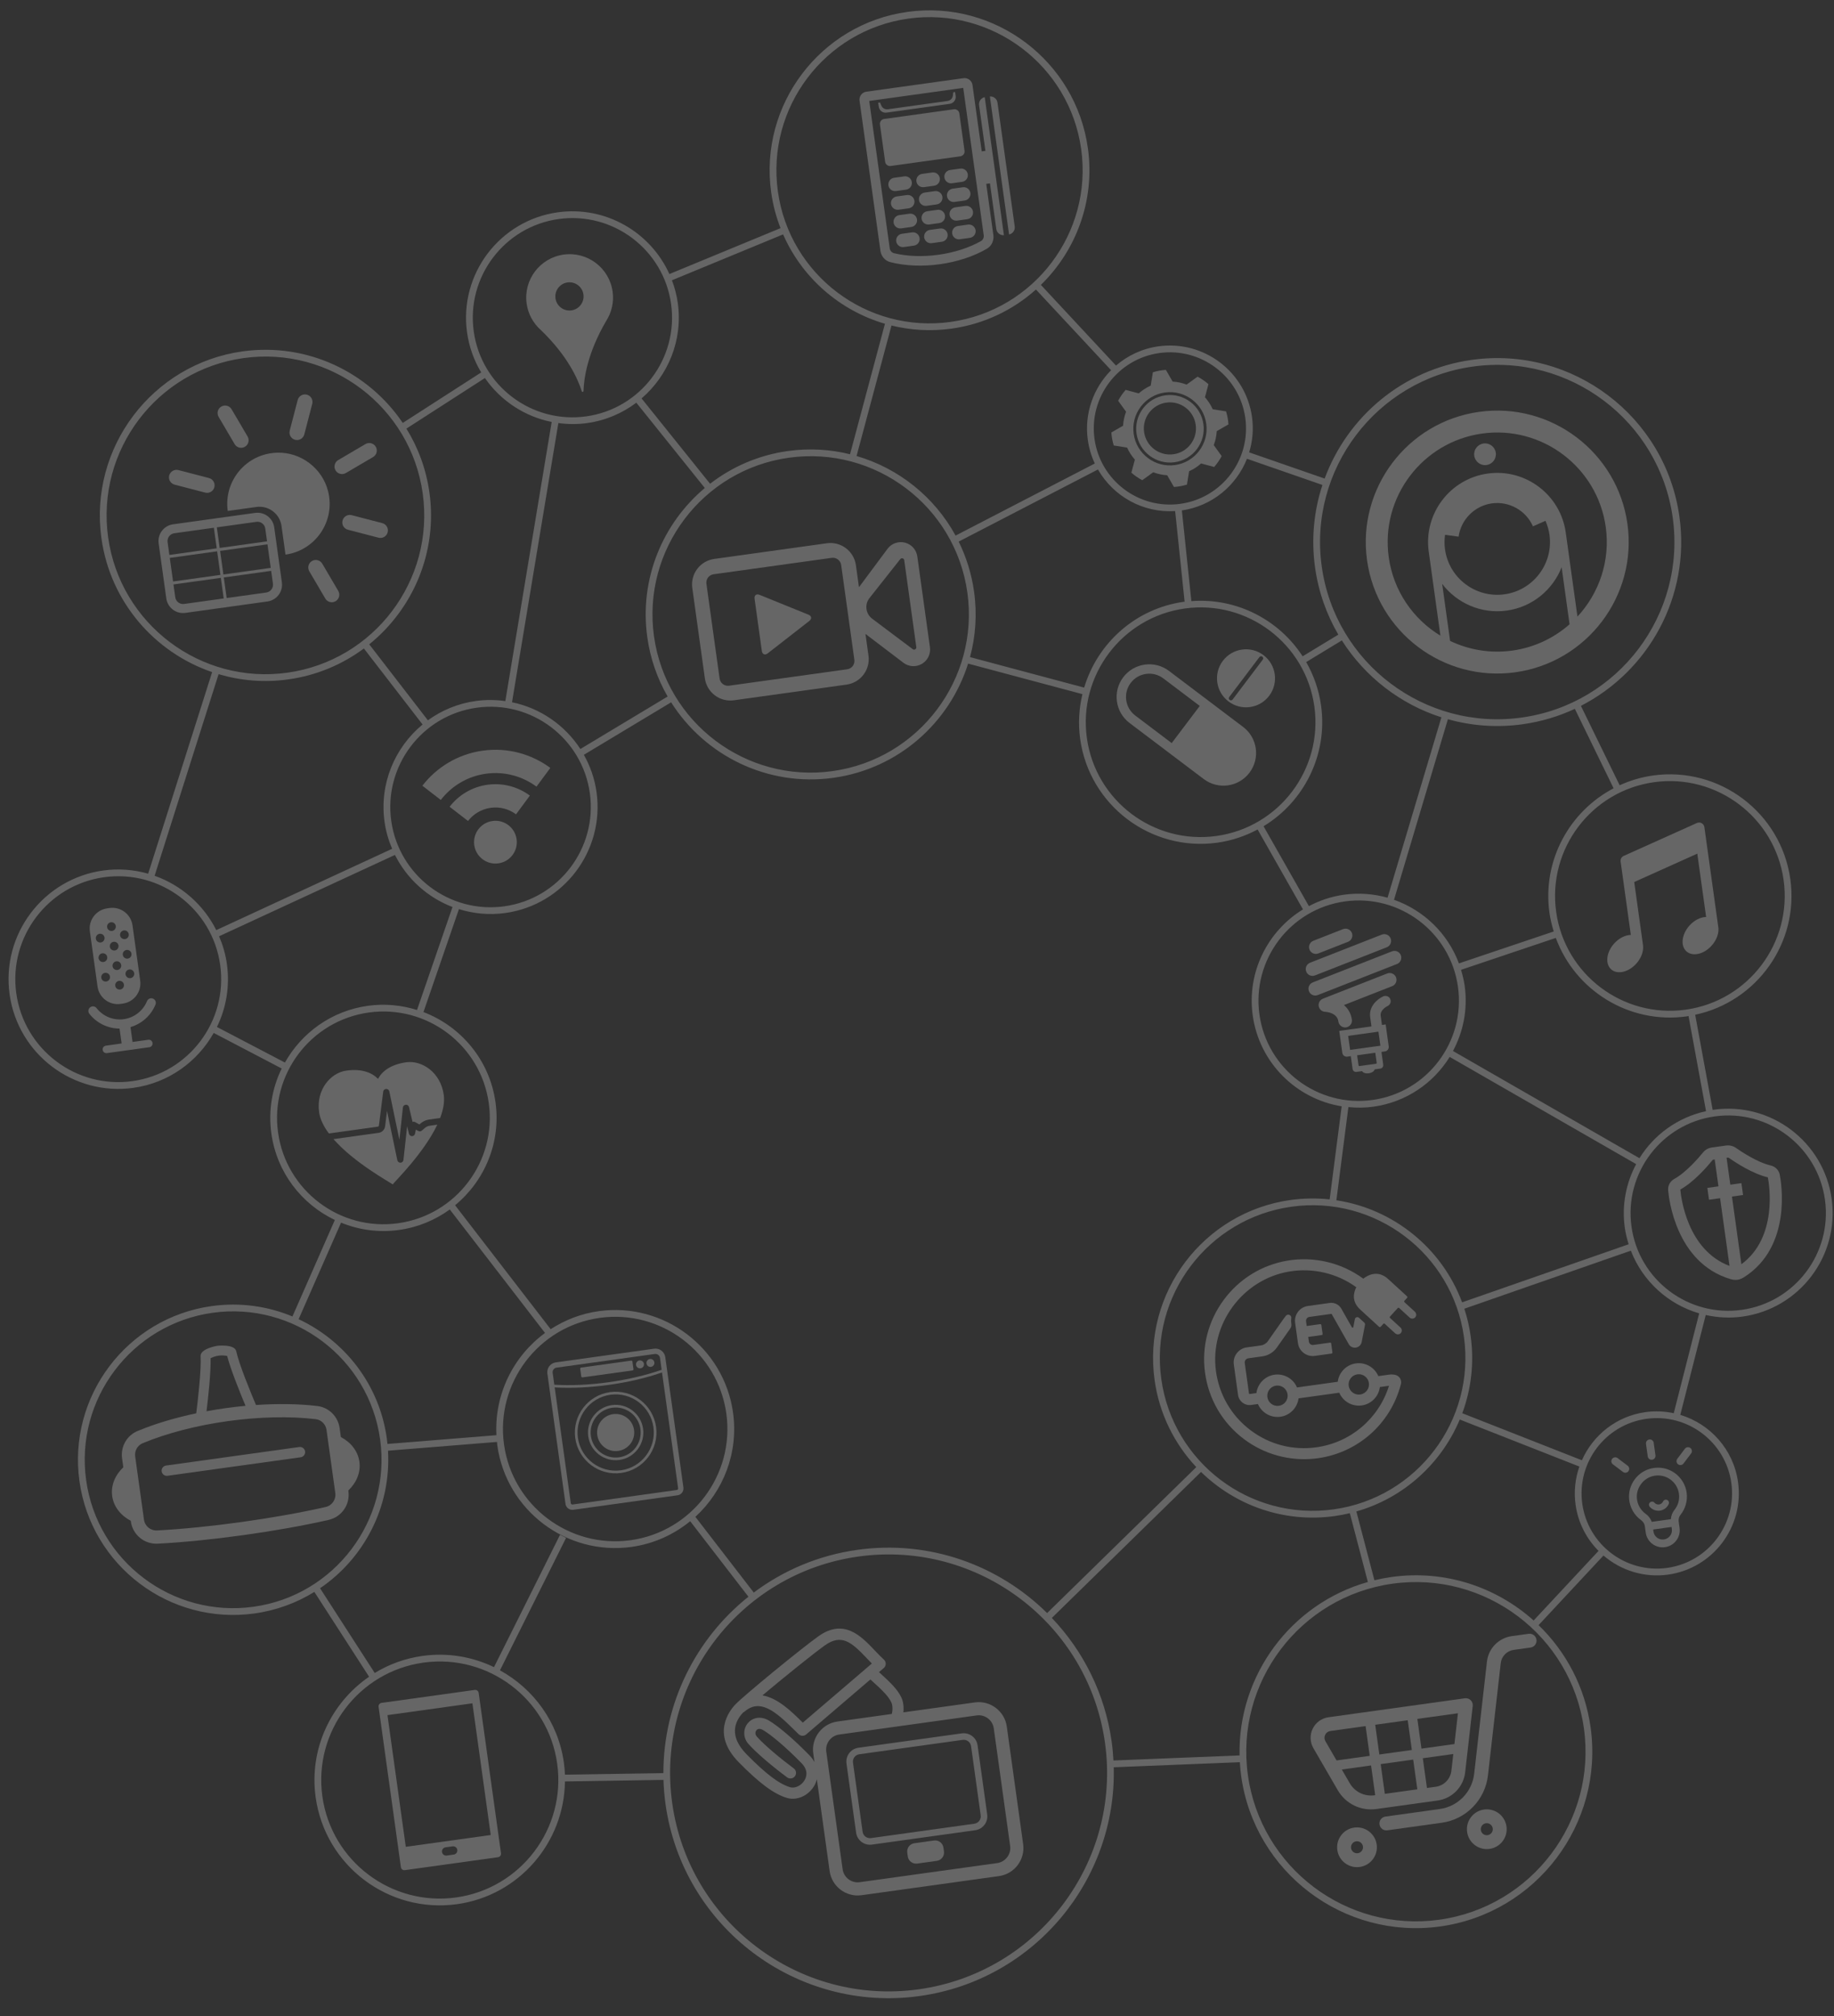 <?xml version="1.0" encoding="utf-8"?>
<!-- Generator: Adobe Illustrator 15.1.0, SVG Export Plug-In . SVG Version: 6.00 Build 0)  -->
<!DOCTYPE svg PUBLIC "-//W3C//DTD SVG 1.1//EN" "http://www.w3.org/Graphics/SVG/1.1/DTD/svg11.dtd">
<svg version="1.1" id="レイヤー_1" xmlns="http://www.w3.org/2000/svg" xmlns:xlink="http://www.w3.org/1999/xlink" x="0px"
	 y="0px" width="679.466px" height="746.961px" viewBox="0 0 679.466 746.961" enable-background="new 0 0 679.466 746.961"
	 xml:space="preserve">
<rect x="0" y="0" width="679.466" height="746.961" fill="#333333" stroke="none"/>
<g>
	<g>
		<g opacity="0.25">
			<g>
				<defs>
					<rect id="SVGID_1_" x="3.162" y="3.83" width="675.808" height="736.44"/>
				</defs>
				<clipPath id="SVGID_2_">
					<use xlink:href="#SVGID_1_"  overflow="visible"/>
				</clipPath>
				<path clip-path="url(#SVGID_2_)" fill="#FFFFFF" d="M121.853,419.92c-1.909-2.565-3.257-5.229-3.626-7.881
					c-1.178-8.476,4.373-14.61,10.047-15.399c6.028-0.839,9.682,0.889,11.771,3.054c1.418-2.652,4.463-5.313,10.489-6.151
					c5.675-0.789,12.689,3.598,13.868,12.073c0.369,2.652-0.2,5.583-1.337,8.572l-4.123,0.573c-1.137,0.159-2.197,0.64-3.063,1.392
					l-0.498,0.433l-1.566-0.875c-0.3-0.168-0.657-0.193-0.975-0.07l-1.302-5.489c-0.129-0.545-0.632-0.919-1.192-0.884
					c-0.559,0.036-1.013,0.468-1.074,1.026l-1.301,11.942l-3.732-17.896c-0.114-0.551-0.611-0.939-1.174-0.916
					s-1.027,0.449-1.098,1.007l-1.582,12.539c-0.028,0.223-0.203,0.401-0.427,0.432L121.853,419.92z M159.261,417.045
					c-0.695,0.097-1.342,0.39-1.871,0.85l-1.109,0.962c-0.367,0.318-0.893,0.372-1.317,0.135l-0.896-0.5l-0.306,1.499
					c-0.108,0.53-0.574,0.913-1.111,0.922c-0.541,0.008-1.015-0.36-1.14-0.887l-0.671-2.831l-1.364,12.527
					c-0.058,0.529-0.468,0.945-0.986,1.017c-0.034,0.005-0.068,0.008-0.104,0.01c-0.566,0.027-1.069-0.361-1.185-0.916l-3.81-18.268
					l-0.718,5.693c-0.159,1.255-1.145,2.253-2.397,2.428l-16.729,2.326c7.639,8.736,20.776,15.895,21.936,16.77
					c0.875-1.158,11.562-11.631,16.526-22.119L159.261,417.045z"/>
				<path clip-path="url(#SVGID_2_)" fill="#FFFFFF" d="M361.164,630.695l-26.479,3.684c0.222-1.947-0.017-4.019-0.786-5.601
					c-1.337-2.749-3.634-5.16-8.257-9.301l1.786-1.529c0.449-0.386,0.712-0.947,0.721-1.541c0.009-0.593-0.238-1.162-0.678-1.561
					c-1.113-1.01-2.204-2.16-3.358-3.376c-5.114-5.384-11.479-12.083-21.024-5.191c-7.061,5.095-27.368,21.769-30.604,25.13
					c-2.31,2.395-9.051,11.031,1.209,21.45c7.707,7.83,13.049,11.785,17.862,13.223c1.057,0.316,2.161,0.383,3.253,0.231
					c2.655-0.369,5.223-2.036,6.771-4.594c0.459-0.758,0.822-1.632,1.05-2.574l4.733,34.028c0.797,5.729,6.104,9.741,11.834,8.944
					l50.918-7.082c5.729-0.797,9.741-6.105,8.944-11.834l-6.06-43.562C372.201,633.911,366.894,629.898,361.164,630.695
					 M305.506,609.63c6.314-4.549,10.042-1.177,15.608,4.687c0.621,0.653,1.254,1.319,1.896,1.969l-25.591,21.907
					c-0.156-0.155-0.313-0.313-0.475-0.471c-3.602-3.556-8.785-8.677-14.473-9.629C289.896,621.835,300.867,612.98,305.506,609.63
					 M301.302,649.61l0.447,3.213c-0.456-0.841-1.027-1.681-1.822-2.496c-5.64-5.791-11.571-10.873-15.111-12.943
					c-3.238-1.887-6.229-0.865-7.762,0.996c-1.832,2.224-1.748,5.449,0.204,7.669c3.091,3.52,9.44,8.771,14.362,12.415
					c0.918,0.685,2.214,0.488,2.89-0.431c0.681-0.917,0.488-2.212-0.431-2.89c-4.588-3.4-10.839-8.549-13.714-11.823
					c-0.718-0.816-0.565-1.771-0.12-2.312c0.542-0.653,1.419-0.675,2.482-0.053c2.659,1.556,8.093,5.949,14.238,12.259
					c2.645,2.712,1.809,5.152,1.075,6.364c-1.186,1.959-3.521,3.073-5.304,2.541c-4.099-1.224-8.913-4.86-16.101-12.158
					c-6.704-6.814-4.461-12.188-1.313-15.539c0.185-0.082,0.362-0.19,0.524-0.33c5.714-4.92,11.38-0.153,18.189,6.573
					c0.651,0.643,1.274,1.259,1.868,1.824c0.763,0.728,1.963,0.766,2.77,0.073l23.794-20.37c4.899,4.374,6.729,6.377,7.711,8.396
					c0.586,1.201,0.576,3.072,0.214,4.387l-20.148,2.802C304.517,638.574,300.505,643.883,301.302,649.61 M374.239,683.87
					c0.427,3.073-1.725,5.918-4.796,6.347l-50.918,7.082c-3.073,0.427-5.918-1.725-6.347-4.796l-6.059-43.562
					c-0.427-3.072,1.724-5.918,4.796-6.346l50.918-7.082c3.073-0.427,5.919,1.724,6.346,4.796L374.239,683.87z"/>
				<path clip-path="url(#SVGID_2_)" fill="#FFFFFF" d="M356.326,642.162l-38.293,5.326c-2.832,0.394-4.817,3.02-4.424,5.853
					l3.563,25.609c0.394,2.833,3.02,4.815,5.852,4.421l38.292-5.326c2.833-0.394,4.818-3.017,4.424-5.85l-3.562-25.61
					C361.784,643.752,359.157,641.768,356.326,642.162 M363.331,672.529c0.209,1.503-0.845,2.897-2.351,3.106l-38.292,5.326
					c-1.505,0.21-2.898-0.843-3.107-2.347l-3.563-25.61c-0.21-1.505,0.844-2.899,2.35-3.108l38.293-5.326
					c1.505-0.209,2.898,0.844,3.107,2.349L363.331,672.529z"/>
				<path clip-path="url(#SVGID_2_)" fill="#FFFFFF" d="M346.038,681.853l-7.277,1.012c-1.691,0.235-2.871,1.797-2.636,3.487
					l0.196,1.411c0.235,1.691,1.797,2.871,3.487,2.636l7.277-1.012c1.69-0.236,2.871-1.797,2.636-3.488l-0.196-1.411
					C349.29,682.798,347.729,681.618,346.038,681.853"/>
				<path clip-path="url(#SVGID_2_)" fill="#FFFFFF" d="M416.135,250.906L416.135,250.906c-4.03,5.331-2.975,12.92,2.357,16.949
					l27.471,20.762c5.331,4.029,12.919,2.974,16.948-2.358c4.03-5.331,2.975-12.92-2.357-16.949l-27.469-20.762
					C427.753,244.519,420.165,245.574,416.135,250.906 M418.906,253c2.868-3.794,8.288-4.548,12.083-1.68l13.508,10.21l-10.4,13.762
					l-13.509-10.209C416.794,262.216,416.04,256.795,418.906,253"/>
				<path clip-path="url(#SVGID_2_)" fill="#FFFFFF" d="M468.108,242.719c4.736,3.58,5.674,10.322,2.095,15.058
					c-3.58,4.736-10.321,5.674-15.058,2.094c-4.736-3.579-5.675-10.321-2.095-15.057
					C456.631,240.077,463.372,239.14,468.108,242.719 M467.687,243.278L467.687,243.278c-0.346-0.26-0.836-0.192-1.096,0.152
					l-11.176,14.787c-0.26,0.344-0.192,0.835,0.152,1.096c0.345,0.26,0.836,0.192,1.096-0.153l11.175-14.786
					C468.099,244.029,468.031,243.538,467.687,243.278"/>
				<path clip-path="url(#SVGID_2_)" fill="#FFFFFF" d="M133.147,541.521c-0.55-3.954-3.171-7.193-6.859-9.139l-0.46-3.312
					c-0.598-4.298-3.984-7.66-8.231-8.174l-0.002,0.001c-6.966-0.839-14.764-0.928-22.761-0.386
					c-1.917-4.528-6.255-15.042-7.319-19.926c-0.579-2.724-6.941-2.013-7.006-2.004c-0.064,0.008-6.357,1.058-6.196,3.831
					c0.31,4.994-0.993,16.296-1.602,21.176c-7.843,1.661-15.32,3.875-21.794,6.583c-3.946,1.654-6.286,5.812-5.688,10.11l0.459,3.3
					c-3.027,2.879-4.671,6.717-4.12,10.678c0.551,3.96,3.18,7.204,6.878,9.148l0.033,0.238c0.69,4.96,4.981,8.503,9.982,8.242
					c9.572-0.502,20.715-1.638,31.8-3.18c11.088-1.542,22.116-3.489,31.463-5.619c4.882-1.114,8.044-5.693,7.354-10.654l-0.034-0.25
					C132.06,549.306,133.697,545.474,133.147,541.521 M78.026,503.177c0.664-0.337,1.809-0.788,2.989-0.953
					c1.182-0.164,2.403-0.041,3.134,0.101c1.305,5.066,4.828,13.748,6.82,18.495c-4.83,0.449-9.688,1.125-14.457,2.011
					C77.135,517.719,78.154,508.402,78.026,503.177 M124.22,553.109c0.337,2.419-1.205,4.653-3.586,5.197
					c-18.441,4.199-43.532,7.69-62.43,8.683c-2.438,0.127-4.531-1.601-4.867-4.021l-3.25-23.363
					c-0.291-2.098,0.83-4.118,2.724-4.911c9.104-3.81,20.255-6.633,31.578-8.208c11.325-1.575,22.823-1.902,32.618-0.721
					c2.041,0.246,3.672,1.884,3.963,3.98L124.22,553.109z"/>
				<path clip-path="url(#SVGID_2_)" fill="#FFFFFF" d="M110.872,536.078l-49.342,6.863c-1.049,0.146-1.779,1.114-1.634,2.161
					c0.146,1.049,1.113,1.78,2.161,1.635l49.342-6.863c1.049-0.146,1.779-1.114,1.635-2.162
					C112.888,536.665,111.92,535.932,110.872,536.078"/>
				<path clip-path="url(#SVGID_2_)" fill="#FFFFFF" d="M166.571,298.879c2.346,1.813,4.674,3.611,6.821,5.27
					c1.982-2.568,4.93-4.395,8.39-4.876s6.793,0.471,9.402,2.401l5.123-6.931c-4.36-3.224-9.932-4.816-15.715-4.012
					C174.812,291.536,169.886,294.588,166.571,298.879 M156.483,291.085c2.09,1.614,4.423,3.417,6.821,5.27
					c3.951-5.116,9.826-8.754,16.721-9.713c6.894-0.959,13.538,0.937,18.737,4.781l5.123-6.931
					c-6.949-5.139-15.832-7.674-25.049-6.392C169.62,279.382,161.768,284.246,156.483,291.085 M191.397,310.907
					c0.603,4.333-2.421,8.334-6.754,8.937c-4.333,0.603-8.334-2.421-8.938-6.754c-0.602-4.333,2.421-8.334,6.754-8.937
					S190.794,306.575,191.397,310.907"/>
				<path clip-path="url(#SVGID_2_)" fill="#FFFFFF" d="M57.605,372.164c-1.655,4.072-5.107,7.131-9.263,8.34l0.768,5.511
					l5.846-0.813c0.748-0.104,1.445,0.422,1.549,1.171l0.006,0.041c0.104,0.748-0.423,1.445-1.171,1.549l-15.742,2.19
					c-0.748,0.104-1.444-0.424-1.549-1.172l-0.006-0.04c-0.104-0.748,0.423-1.446,1.171-1.55l5.846-0.813l-0.766-5.511
					c-4.328-0.029-8.484-2.031-11.188-5.497c-0.575-0.739-0.444-1.804,0.293-2.38c0.738-0.577,1.806-0.445,2.382,0.293
					c2.387,3.059,6.254,4.627,10.092,4.094c3.838-0.534,7.13-3.098,8.592-6.691c0.354-0.869,1.343-1.285,2.21-0.932
					C57.542,370.307,57.959,371.297,57.605,372.164"/>
				<path clip-path="url(#SVGID_2_)" fill="#FFFFFF" d="M40.603,336.396l-0.898,0.125c-4.108,0.571-6.986,4.379-6.415,8.488
					l2.851,20.501c0.572,4.108,4.381,6.986,8.488,6.415l0.898-0.125c4.107-0.572,6.985-4.38,6.415-8.488l-2.853-20.501
					C48.519,338.702,44.71,335.824,40.603,336.396 M39.356,363.625c-0.888,0.123-1.706-0.496-1.83-1.383
					c-0.123-0.887,0.496-1.707,1.383-1.83s1.706,0.496,1.83,1.383C40.862,362.683,40.243,363.501,39.356,363.625 M38.349,356.39
					c-0.886,0.124-1.705-0.495-1.828-1.382c-0.123-0.887,0.495-1.706,1.383-1.83c0.887-0.123,1.706,0.496,1.829,1.383
					C39.856,355.447,39.237,356.267,38.349,356.39 M37.343,349.155c-0.887,0.123-1.706-0.496-1.829-1.383
					c-0.124-0.887,0.495-1.706,1.383-1.829c0.887-0.124,1.707,0.495,1.829,1.382C38.849,348.212,38.23,349.031,37.343,349.155
					 M44.534,366.592c-0.887,0.123-1.706-0.496-1.83-1.383c-0.123-0.887,0.496-1.706,1.383-1.83c0.887-0.123,1.706,0.496,1.83,1.383
					C46.04,365.649,45.421,366.468,44.534,366.592 M43.528,359.357c-0.888,0.123-1.707-0.496-1.83-1.383
					c-0.123-0.887,0.496-1.706,1.383-1.829c0.887-0.124,1.706,0.495,1.829,1.383C45.034,358.415,44.415,359.234,43.528,359.357
					 M42.521,352.123c-0.888,0.123-1.706-0.496-1.829-1.383c-0.124-0.887,0.496-1.706,1.382-1.829
					c0.888-0.124,1.707,0.496,1.83,1.382C44.028,351.18,43.409,352,42.521,352.123 M41.515,344.888
					c-0.887,0.123-1.705-0.496-1.828-1.382c-0.124-0.888,0.494-1.707,1.382-1.83c0.888-0.123,1.706,0.496,1.83,1.383
					C43.021,343.945,42.402,344.765,41.515,344.888 M48.334,362.376c-0.888,0.123-1.706-0.496-1.83-1.383
					c-0.123-0.887,0.496-1.706,1.383-1.83c0.888-0.123,1.706,0.496,1.829,1.383C49.84,361.434,49.221,362.253,48.334,362.376
					 M47.327,355.142c-0.887,0.123-1.706-0.496-1.829-1.383c-0.124-0.887,0.495-1.706,1.383-1.829
					c0.888-0.124,1.706,0.496,1.829,1.382C48.833,354.199,48.214,355.018,47.327,355.142 M46.321,347.906
					c-0.887,0.124-1.706-0.496-1.829-1.383c-0.124-0.887,0.495-1.706,1.382-1.829s1.706,0.496,1.83,1.382
					C47.827,346.964,47.208,347.784,46.321,347.906"/>
				<path clip-path="url(#SVGID_2_)" fill="#FFFFFF" d="M485.146,351.797c-0.509-1.296,0.13-2.759,1.427-3.268l11.013-4.317
					c1.295-0.508,2.759,0.13,3.268,1.426c0.508,1.297-0.131,2.76-1.428,3.268l-11.011,4.318c-0.189,0.075-0.383,0.124-0.575,0.151
					C486.711,353.533,485.581,352.905,485.146,351.797 M486.618,361.512c0.193-0.027,0.387-0.077,0.576-0.151l26.582-10.423
					c1.297-0.509,1.937-1.971,1.428-3.268c-0.51-1.297-1.975-1.936-3.269-1.427l-26.582,10.423
					c-1.297,0.508-1.936,1.971-1.427,3.268C484.36,361.041,485.491,361.668,486.618,361.512 M518.981,353.87
					c-0.509-1.296-1.974-1.934-3.268-1.427l-29.348,11.507c-1.297,0.509-1.936,1.972-1.427,3.269
					c0.435,1.106,1.564,1.734,2.693,1.577c0.192-0.027,0.386-0.076,0.575-0.15l29.347-11.508
					C518.851,356.629,519.489,355.166,518.981,353.87 M513.938,360.645l-23.816,9.34c-1.109,0.435-1.754,1.587-1.56,2.762
					c0.196,1.175,1.196,2.053,2.386,2.105c0.453,0.02,4.442,0.29,4.903,3.608c0.192,1.38,1.466,2.343,2.845,2.151
					s2.343-1.466,2.15-2.846c-0.34-2.441-1.493-4.19-2.945-5.414l17.878-7.01c1.298-0.509,1.937-1.972,1.428-3.268
					C516.698,360.775,515.232,360.137,513.938,360.645 M514.098,372.686c-0.07,0.034-2.889,1.414-2.586,3.596l0.478,3.432
					l1.375-0.191l1.132,8.13c0.126,0.903-0.505,1.737-1.408,1.863l-1.287,0.179l0.661,4.75c0.097,0.697-0.391,1.341-1.088,1.438
					l-2.096,0.292c-0.105,0.657-1,1.27-2.162,1.432c-1.164,0.162-2.191-0.184-2.473-0.788l-2.096,0.292
					c-0.697,0.096-1.341-0.39-1.438-1.088l-0.661-4.749l-1.285,0.179c-0.904,0.125-1.738-0.505-1.864-1.408l-1.131-8.131
					l11.937-1.66l-0.478-3.431c-0.56-4.019,2.689-6.689,4.752-7.664c0.846-0.399,1.9-0.187,2.456,0.566
					C515.602,370.763,515.2,372.172,514.098,372.686 M509.52,390.012l-6.724,0.936l0.521,3.747c0.022,0.159,0.169,0.271,0.328,0.248
					l6.148-0.855c0.159-0.022,0.27-0.169,0.248-0.328L509.52,390.012z M510.691,382.198l-11.222,1.561l0.724,5.203l11.223-1.561
					L510.691,382.198z"/>
				<path clip-path="url(#SVGID_2_)" fill="#FFFFFF" d="M431.726,146.459c-6.833,0.951-11.619,7.283-10.669,14.116
					c0.951,6.832,7.283,11.618,14.116,10.668c6.833-0.95,11.619-7.283,10.668-14.115
					C444.891,150.295,438.558,145.509,431.726,146.459 M434.762,168.287c-5.282,0.735-10.16-2.952-10.896-8.234
					c-0.734-5.283,2.952-10.16,8.234-10.895c5.283-0.735,10.161,2.952,10.895,8.234C443.73,162.675,440.044,167.553,434.762,168.287
					"/>
				<path clip-path="url(#SVGID_2_)" fill="#FFFFFF" d="M455.125,157.222c-0.11-1.617-0.406-3.231-0.886-4.813l-4.953-0.799
					c-0.734-1.638-1.708-3.133-2.876-4.442l1.299-4.845c-1.246-1.086-2.598-2.016-4.028-2.778l-4.065,2.937
					c-1.634-0.624-3.376-1.005-5.177-1.108l-2.508-4.345c-1.617,0.111-3.231,0.406-4.813,0.887l-0.798,4.952
					c-1.639,0.735-3.134,1.708-4.443,2.876l-4.845-1.299c-1.086,1.247-2.017,2.598-2.778,4.028l2.938,4.067
					c-0.624,1.633-1.005,3.375-1.108,5.176l-4.344,2.508c0.11,1.617,0.405,3.231,0.886,4.813l4.953,0.798
					c0.734,1.639,1.707,3.133,2.875,4.443l-1.299,4.845c1.247,1.086,2.598,2.016,4.029,2.778l4.065-2.937
					c1.634,0.624,3.376,1.005,5.176,1.108l2.509,4.345c1.616-0.111,3.23-0.406,4.813-0.887l0.798-4.953
					c1.64-0.734,3.134-1.707,4.443-2.875l4.845,1.299c1.086-1.246,2.016-2.599,2.779-4.029l-2.938-4.066
					c0.624-1.633,1.005-3.376,1.108-5.176L455.125,157.222z M435.319,172.297c-7.414,1.031-14.285-4.161-15.316-11.575
					s4.162-14.285,11.576-15.317c7.414-1.031,14.285,4.162,15.316,11.576C447.926,164.395,442.733,171.266,435.319,172.297"/>
				<path clip-path="url(#SVGID_2_)" fill="#FFFFFF" d="M281.412,220.375c-1.2-0.487-2.036,0.164-1.857,1.447l1.021,7.337
					c0.178,1.283,0.471,3.383,0.648,4.665l1.021,7.338c0.179,1.283,1.161,1.681,2.182,0.885l5.844-4.553
					c1.022-0.796,2.694-2.099,3.716-2.895l5.844-4.552c1.021-0.797,0.876-1.847-0.324-2.333l-6.865-2.785
					c-1.2-0.486-3.165-1.283-4.365-1.77L281.412,220.375z M335.301,201.041c-2.421-0.629-4.955,0.252-6.464,2.247l-10.603,14.26
					l-1.137-8.169c-0.723-5.201-5.541-8.842-10.74-8.119l-41.755,5.808c-5.201,0.723-8.842,5.542-8.119,10.741l4.661,33.509
					c0.724,5.199,5.541,8.84,10.742,8.117l41.755-5.808c5.199-0.723,8.84-5.541,8.117-10.74l-1.118-8.04l14.073,10.696
					c1.992,1.506,4.675,1.666,6.832,0.398c2.154-1.265,3.326-3.683,2.98-6.159l-4.677-33.629
					C339.505,203.677,337.72,201.669,335.301,201.041 M316.527,244.435c0.236,1.7-0.953,3.276-2.653,3.512l-43.76,6.086
					c-1.702,0.237-3.278-0.954-3.515-2.653l-4.885-35.119c-0.236-1.7,0.954-3.276,2.656-3.512l43.761-6.087
					c1.699-0.236,3.275,0.954,3.511,2.655L316.527,244.435z M338.165,240.508l-15.044-11.301c-2.419-1.817-2.866-5.27-0.99-7.644
					l11.403-14.429c0.45-0.571,1.365-0.322,1.467,0.398l4.478,32.202C339.581,240.461,338.753,240.95,338.165,240.508"/>
				<path clip-path="url(#SVGID_2_)" fill="#FFFFFF" d="M364.823,36.003l7.112,51.134c-1.384,0.099-2.628-0.88-2.822-2.274
					l-2.354-16.931l-1.375,0.191l2.639,18.972c0.278,1.996-0.623,4.01-2.361,5.029c-9.951,5.834-24.672,7.881-35.838,4.985
					c-1.951-0.506-3.367-2.198-3.644-4.194l-7.735-55.607c-0.225-1.617,0.905-3.112,2.522-3.337l35.984-5.005
					c1.618-0.225,3.112,0.904,3.337,2.522l3.422,24.595l1.375-0.191l-2.355-16.931C362.535,37.567,363.466,36.286,364.823,36.003
					 M364.45,87.139l-7.592-54.581l-34.822,4.843l7.592,54.582c0.121,0.878,0.752,1.619,1.614,1.827
					c4.868,1.174,10.639,1.381,16.466,0.57c5.83-0.811,11.324-2.584,15.688-5.042C364.169,88.902,364.572,88.018,364.45,87.139
					 M366.729,35.738l7.113,51.134c1.357-0.283,2.288-1.563,2.094-2.958l-6.385-45.902
					C369.357,36.617,368.113,35.639,366.729,35.738 M366.729,35.738l7.113,51.134c1.357-0.283,2.288-1.563,2.094-2.958
					l-6.385-45.902C369.357,36.617,368.113,35.639,366.729,35.738 M357.344,55.872l-1.929-13.859
					c-0.136-0.982-1.043-1.668-2.024-1.531l-25.855,3.596c-0.981,0.136-1.668,1.044-1.53,2.026l1.927,13.859
					c0.137,0.982,1.044,1.667,2.026,1.531l25.854-3.596C356.794,57.761,357.48,56.854,357.344,55.872 M335.695,70.254l-3.756,0.522
					c-1.356,0.188-2.609-0.758-2.798-2.114c-0.188-1.357,0.758-2.609,2.115-2.798l3.756-0.522c1.355-0.189,2.608,0.758,2.797,2.114
					C337.999,68.812,337.052,70.065,335.695,70.254 M348.182,66.013L348.182,66.013c-0.188-1.356-1.441-2.302-2.797-2.114
					l-3.757,0.522c-1.356,0.189-2.303,1.442-2.114,2.798s1.44,2.303,2.797,2.114l3.757-0.522
					C347.424,68.622,348.37,67.37,348.182,66.013 M358.554,64.57L358.554,64.57c-0.189-1.356-1.441-2.302-2.797-2.113l-3.758,0.522
					c-1.355,0.189-2.303,1.441-2.113,2.797c0.188,1.356,1.44,2.303,2.797,2.115l3.757-0.523
					C357.796,67.179,358.742,65.927,358.554,64.57 M336.657,77.17l-3.756,0.522c-1.356,0.189-2.608-0.758-2.798-2.114
					c-0.188-1.356,0.758-2.609,2.114-2.798l3.757-0.522c1.355-0.189,2.608,0.758,2.797,2.114
					C338.96,75.729,338.014,76.981,336.657,77.17 M349.144,72.93L349.144,72.93c-0.188-1.357-1.441-2.303-2.797-2.114l-3.757,0.522
					c-1.356,0.188-2.303,1.441-2.114,2.797s1.441,2.303,2.798,2.115l3.756-0.523C348.386,75.539,349.333,74.286,349.144,72.93
					 M359.516,71.487L359.516,71.487c-0.189-1.356-1.441-2.303-2.797-2.114l-3.757,0.522c-1.356,0.189-2.304,1.442-2.114,2.797
					c0.188,1.357,1.44,2.304,2.797,2.115l3.757-0.523C358.758,74.096,359.704,72.843,359.516,71.487 M337.619,84.086l-3.756,0.523
					c-1.356,0.188-2.608-0.758-2.798-2.115c-0.188-1.356,0.758-2.609,2.114-2.797l3.757-0.523c1.355-0.188,2.609,0.758,2.797,2.115
					C339.923,82.645,338.976,83.898,337.619,84.086 M350.105,79.846L350.105,79.846c-0.188-1.356-1.441-2.303-2.797-2.114
					l-3.757,0.523c-1.356,0.188-2.303,1.44-2.114,2.796c0.188,1.357,1.441,2.304,2.797,2.115l3.757-0.523
					C349.348,82.455,350.294,81.202,350.105,79.846 M360.478,78.403L360.478,78.403c-0.189-1.356-1.441-2.302-2.797-2.114
					l-3.757,0.523c-1.356,0.188-2.304,1.441-2.114,2.797c0.189,1.356,1.441,2.303,2.797,2.114l3.757-0.522
					C359.72,81.012,360.667,79.76,360.478,78.403 M338.581,91.003l-3.756,0.522c-1.356,0.188-2.608-0.758-2.798-2.115
					c-0.188-1.356,0.758-2.608,2.114-2.797l3.757-0.522c1.356-0.189,2.609,0.758,2.797,2.114
					C340.885,89.561,339.938,90.814,338.581,91.003 M351.067,86.762L351.067,86.762c-0.188-1.356-1.441-2.302-2.797-2.114
					l-3.757,0.523c-1.356,0.188-2.302,1.44-2.114,2.797c0.189,1.356,1.441,2.303,2.797,2.114l3.757-0.522
					C350.31,89.371,351.257,88.119,351.067,86.762 M361.439,85.319L361.439,85.319c-0.188-1.356-1.44-2.302-2.797-2.113
					l-3.757,0.522c-1.356,0.189-2.303,1.441-2.114,2.797c0.188,1.356,1.441,2.303,2.797,2.115l3.757-0.523
					C360.682,87.928,361.629,86.676,361.439,85.319 M353.181,34.192l-0.166,1.261c-0.134,1.01-0.924,1.805-1.934,1.946
					l-22.167,3.083c-1.008,0.14-1.985-0.41-2.39-1.345l-0.504-1.167l-0.665,0.092l0.206,1.482c0.194,1.398,1.485,2.374,2.883,2.18
					l23.428-3.259c1.398-0.194,2.374-1.485,2.18-2.883l-0.206-1.482L353.181,34.192z"/>
				<path clip-path="url(#SVGID_2_)" fill="#FFFFFF" d="M94.527,190.012l-30.412,4.23c-3.419,0.475-5.815,3.644-5.339,7.064
					l2.839,20.413c0.476,3.42,3.645,5.815,7.064,5.339l30.412-4.23c3.419-0.476,5.815-3.645,5.339-7.064l-2.839-20.414
					C101.116,191.931,97.947,189.536,94.527,190.012 M98.279,195.812l0.659,4.738l-17.543,2.44l-1.062-7.627l14.654-2.038
					C96.581,193.103,98.058,194.218,98.279,195.812 M81.548,204.093l17.544-2.441l1.214,8.731l-17.543,2.44L81.548,204.093z
					 M81.659,212.978l-17.544,2.44l-1.214-8.731l17.543-2.44L81.659,212.978z M64.576,197.554l14.654-2.038l1.061,7.626
					l-17.544,2.44l-0.659-4.737C61.867,199.252,62.983,197.775,64.576,197.554 M64.928,221.258l-0.658-4.737l17.543-2.44
					l1.061,7.627l-14.654,2.038C66.626,223.968,65.149,222.853,64.928,221.258 M98.631,219.516l-14.653,2.038l-1.062-7.626
					l17.544-2.441l0.659,4.737C101.34,217.818,100.224,219.294,98.631,219.516"/>
				<path clip-path="url(#SVGID_2_)" fill="#FFFFFF" d="M102.701,167.706c-11.51,0.325-19.875,10.501-18.333,21.584l10.618-1.477
					c4.514-0.628,8.682,2.522,9.309,7.036l1.478,10.619c11.083-1.542,18.59-12.366,15.762-23.528
					C119.384,173.456,111.45,167.459,102.701,167.706"/>
				<path clip-path="url(#SVGID_2_)" fill="#FFFFFF" d="M127.105,175.603c0.353-0.049,0.701-0.167,1.026-0.357l10.093-5.927
					c1.327-0.779,1.771-2.487,0.992-3.813c-0.778-1.328-2.489-1.773-3.814-0.993l-10.093,5.926
					c-1.327,0.779-1.771,2.487-0.992,3.814C124.905,175.255,126.022,175.754,127.105,175.603"/>
				<path clip-path="url(#SVGID_2_)" fill="#FFFFFF" d="M109.335,162.931c0.365,0.095,0.733,0.113,1.085,0.064
					c1.083-0.151,2.021-0.935,2.314-2.059l2.947-11.327c0.387-1.491-0.506-3.012-1.995-3.399c-1.488-0.389-3.011,0.506-3.399,1.994
					l-2.946,11.328C106.953,161.022,107.847,162.544,109.335,162.931"/>
				<path clip-path="url(#SVGID_2_)" fill="#FFFFFF" d="M86.922,164.525c0.588,1.002,1.705,1.5,2.788,1.35
					c0.352-0.049,0.701-0.166,1.025-0.358c1.327-0.779,1.771-2.487,0.992-3.814l-5.926-10.093c-0.778-1.328-2.489-1.772-3.813-0.992
					c-1.327,0.779-1.771,2.487-0.992,3.814L86.922,164.525z"/>
				<path clip-path="url(#SVGID_2_)" fill="#FFFFFF" d="M119.396,208.826c-0.779-1.327-2.487-1.773-3.814-0.991
					c-1.327,0.779-1.771,2.486-0.992,3.814l5.928,10.093c0.588,1.001,1.705,1.5,2.788,1.349c0.351-0.049,0.699-0.166,1.025-0.357
					c1.327-0.78,1.771-2.487,0.991-3.815L119.396,208.826z"/>
				<path clip-path="url(#SVGID_2_)" fill="#FFFFFF" d="M64.688,179.548l11.327,2.947c0.366,0.095,0.732,0.113,1.085,0.064
					c1.083-0.151,2.021-0.936,2.313-2.06c0.388-1.489-0.506-3.011-1.996-3.398l-11.326-2.947c-1.489-0.388-3.012,0.506-3.398,1.996
					C62.305,177.639,63.197,179.16,64.688,179.548"/>
				<path clip-path="url(#SVGID_2_)" fill="#FFFFFF" d="M141.63,193.804l-11.326-2.946c-1.489-0.388-3.013,0.506-3.399,1.995
					c-0.387,1.489,0.506,3.011,1.996,3.398l11.327,2.947c0.366,0.095,0.732,0.113,1.084,0.064c1.083-0.151,2.021-0.935,2.313-2.06
					C144.014,195.713,143.12,194.192,141.63,193.804"/>
				<path clip-path="url(#SVGID_2_)" fill="#FFFFFF" d="M636.555,343.169l-5.111-36.749c-0.086-0.615-0.457-1.154-1-1.455
					c-0.544-0.3-1.198-0.326-1.764-0.072l-27.122,12.199c-0.799,0.36-1.266,1.203-1.145,2.072l3.782,27.197
					c-2.056,0.045-4.397,1.182-6.218,3.227c-2.873,3.232-3.348,7.5-1.061,9.533c2.287,2.034,6.47,1.063,9.343-2.168
					c1.878-2.113,2.724-4.664,2.451-6.749h0.004l-3.261-23.444l23.371-10.513l3.264,23.462c-2.053,0.047-4.393,1.184-6.208,3.227
					c-2.874,3.231-3.35,7.499-1.063,9.532c2.287,2.034,6.47,1.063,9.343-2.168C636.155,348.058,636.993,345.318,636.555,343.169"/>
				<path clip-path="url(#SVGID_2_)" fill="#FFFFFF" d="M547.991,152.582c-26.599,3.699-45.229,28.349-41.528,54.948
					c3.699,26.599,28.349,45.23,54.949,41.53c26.599-3.7,45.229-28.35,41.528-54.949
					C599.241,167.512,574.591,148.882,547.991,152.582 M537.235,237.437l-2.938-21.13c5.43,7.129,14.444,11.216,23.936,9.896
					c9.491-1.32,17.048-7.712,20.326-16.053l2.939,21.131c-5.768,5.089-13.032,8.605-21.204,9.741
					C552.122,242.159,544.174,240.76,537.235,237.437 M574.057,198.128c1.484,10.672-5.991,20.562-16.663,22.047
					c-10.672,1.484-20.562-5.99-22.046-16.663c-0.255-1.833-0.228-3.639,0.017-5.388l5.021,0.698
					c0.885-6.375,5.953-11.446,12.323-12.332c6.368-0.886,12.629,2.61,15.221,8.501l4.64-2.042
					C573.282,194.565,573.802,196.295,574.057,198.128 M584.417,228.437l-4.23-30.414l-0.019,0.002
					c-0.027-0.245-0.05-0.489-0.083-0.735c-1.947-13.996-14.917-23.799-28.913-21.852c-13.996,1.947-23.799,14.917-21.853,28.913
					c0.034,0.246,0.079,0.487,0.12,0.731l-0.018,0.002l4.229,30.415c-10.063-6.122-17.406-16.538-19.151-29.087
					c-3.083-22.167,12.442-42.71,34.609-45.793s42.71,12.443,45.794,34.61C596.648,207.777,592.427,219.802,584.417,228.437"/>
				<path clip-path="url(#SVGID_2_)" fill="#FFFFFF" d="M549.622,164.298c-2.204,0.307-3.742,2.342-3.436,4.545
					c0.307,2.205,2.342,3.743,4.546,3.436c2.204-0.306,3.742-2.341,3.436-4.545C553.861,165.531,551.826,163.992,549.622,164.298"/>
				<path clip-path="url(#SVGID_2_)" fill="#FFFFFF" d="M184.509,688.037l-34.53,4.803c-0.704,0.099-1.355-0.394-1.452-1.098
					l-8.266-59.419c-0.098-0.705,0.394-1.355,1.099-1.453l34.53-4.803c0.704-0.098,1.354,0.393,1.452,1.098l8.266,59.418
					C185.705,687.289,185.213,687.939,184.509,688.037 M175.02,631.025l-31.471,4.377l6.786,48.791l31.471-4.377L175.02,631.025z
					 M169.424,685.33L169.424,685.33c-0.116-0.842-0.895-1.43-1.736-1.312l-2.622,0.363c-0.844,0.117-1.431,0.896-1.313,1.737
					s0.895,1.43,1.737,1.313l2.622-0.365C168.954,686.95,169.541,686.172,169.424,685.33"/>
				<path clip-path="url(#SVGID_2_)" fill="#FFFFFF" d="M659.367,435.184c-0.331-1.674-1.634-3.007-3.32-3.396
					c-5.034-1.162-11.146-5.279-12.901-6.514c-1.07-0.752-2.373-1.068-3.665-0.888l-5.271,0.733
					c-1.294,0.18-2.461,0.839-3.286,1.857c-1.349,1.666-6.105,7.294-10.634,9.785c-1.515,0.834-2.405,2.472-2.266,4.173
					c0.219,2.731,2.734,26.862,23.066,32.926c0.934,0.281,1.785,0.367,2.612,0.252c0.773-0.107,1.521-0.39,2.293-0.855
					C664.085,461.917,659.903,437.886,659.367,435.184 M622.532,440.68c5.079-2.82,10.011-8.531,11.898-10.862
					c0.103-0.126,0.243-0.206,0.4-0.228l0.439-0.061l1.387,9.975l-4.111,0.572l0.611,4.394l4.111-0.572l3.489,25.088
					C625.015,463.066,622.773,443.475,622.532,440.68 M645.151,468.372l-3.489-25.085l4.11-0.572l-0.611-4.394l-4.11,0.572
					l-1.388-9.975l0.439-0.061c0.156-0.022,0.315,0.017,0.445,0.109c2.455,1.728,8.758,5.877,14.413,7.203
					C655.492,438.926,658.679,458.404,645.151,468.372"/>
				<path clip-path="url(#SVGID_2_)" fill="#FFFFFF" d="M485.106,487.881l8.111-1.128c0.064-0.009,0.127,0.022,0.159,0.078
					l6.309,11.136c0.54,0.955,1.598,1.455,2.671,1.279c1.083-0.178,1.916-0.989,2.123-2.065l1.232-6.39
					c0.057-0.293-0.043-0.594-0.263-0.796l-1.959-1.794c-0.535-0.49-1.401-0.204-1.538,0.509l-0.565,2.932
					c-0.052,0.264-0.405,0.322-0.538,0.088l-3.916-6.913c-0.857-1.515-2.554-2.352-4.277-2.112l-8.111,1.128
					c-3.027,0.421-5.14,3.216-4.719,6.244l1.046,7.522c0.421,3.028,3.217,5.14,6.244,4.719l6.213-0.864
					c0.203-0.028,0.345-0.217,0.316-0.42l-0.46-3.31c-0.028-0.204-0.217-0.346-0.421-0.318l-6.212,0.864
					c-0.792,0.111-1.522-0.442-1.633-1.234l-0.241-1.737l5.007-0.697c0.203-0.028,0.347-0.216,0.317-0.42l-0.46-3.31
					c-0.029-0.204-0.217-0.346-0.42-0.318l-5.008,0.697l-0.241-1.737C483.763,488.722,484.314,487.991,485.106,487.881"/>
				<path clip-path="url(#SVGID_2_)" fill="#FFFFFF" d="M524.171,485.939l-3.828-3.505c-0.155-0.142-0.165-0.382-0.024-0.536
					l1.004-1.097c0.143-0.154,0.133-0.392-0.021-0.534c-0.714-0.653-2.853-2.611-7.021-6.429c-3.757-3.44-7.414-1.52-9.209-0.129
					c-8.057-5.917-18.251-8.345-28.151-6.668c-9.455,1.604-17.821,6.77-23.556,14.544c-5.731,7.774-8.198,17.293-6.942,26.805
					c1.314,9.966,6.481,18.793,14.537,24.82c7.432,5.561,16.732,8.14,25.964,7.185c15.533-1.609,28.217-12.582,32.092-27.604
					c0.191-0.747,0.067-1.548-0.342-2.199c-0.409-0.648-1.075-1.105-1.825-1.252l-0.063-0.013c-0.713-0.142-1.446-0.163-2.166-0.063
					l-3.967,0.552c-1.354-3.192-4.728-5.219-8.323-4.719c-3.595,0.5-6.287,3.37-6.719,6.811l-15.088,2.098
					c-1.355-3.191-4.729-5.219-8.322-4.719c-3.595,0.5-6.287,3.371-6.719,6.812l-2.498,0.347c-0.123,0.017-0.236-0.069-0.253-0.191
					l-1.572-11.302c-0.117-0.843,0.472-1.621,1.314-1.739l5.225-0.726c2.165-0.301,4.127-1.5,5.384-3.287l4.963-7.06
					c0.326-0.464,0.465-1.035,0.387-1.596l-0.038-0.269c-0.092-0.666-0.087-1.324,0.005-1.959c0.16-1.106-1.244-1.722-1.979-0.879
					c-0.222,0.254-0.431,0.521-0.627,0.799l-6.055,8.614c-0.607,0.864-1.556,1.443-2.603,1.589l-5.226,0.727
					c-3.079,0.428-5.227,3.271-4.799,6.349l1.572,11.302c0.328,2.358,2.506,4.004,4.863,3.676l2.498-0.348
					c1.355,3.193,4.729,5.219,8.322,4.719c3.596-0.5,6.287-3.37,6.719-6.811l15.089-2.098c1.354,3.192,4.728,5.219,8.322,4.719
					c3.596-0.5,6.287-3.371,6.72-6.812l3.38-0.47c-3.796,12.157-14.192,21.024-26.915,22.794c-8.762,1.218-17.461-1.062-24.499-6.42
					c-7.037-5.358-11.55-13.139-12.707-21.912c-2.29-17.357,9.881-33.859,27.131-36.785c8.735-1.482,17.731,0.634,24.872,5.807
					c-1.049,2.061-1.782,5.3,1.454,8.263c4.169,3.818,6.308,5.777,7.021,6.43c0.154,0.141,0.392,0.13,0.533-0.024
					c0.249-0.273,0.644-0.703,1.005-1.098c0.143-0.154,0.381-0.164,0.535-0.023l3.828,3.505c0.561,0.514,1.437,0.562,2.002,0.053
					c0.646-0.585,0.639-1.584,0.011-2.158l-3.874-3.548c-0.154-0.141-0.165-0.38-0.023-0.535c0.688-0.752,1.436-1.569,1.436-1.569
					l1.438-1.568c0.141-0.155,0.381-0.165,0.535-0.024l3.873,3.548c0.629,0.575,1.624,0.496,2.149-0.201
					C524.856,487.321,524.73,486.452,524.171,485.939 M473.802,520.817c-2.063,0.288-3.975-1.157-4.262-3.22
					s1.158-3.975,3.222-4.262c2.062-0.287,3.974,1.158,4.261,3.221S475.864,520.531,473.802,520.817 M503.932,516.627
					c-2.063,0.287-3.976-1.158-4.263-3.221c-0.286-2.063,1.158-3.975,3.222-4.261c2.063-0.288,3.975,1.157,4.262,3.22
					S505.994,516.34,503.932,516.627"/>
				<path clip-path="url(#SVGID_2_)" fill="#FFFFFF" d="M620.45,545.703c-2.442-1.728-5.407-2.352-8.348-1.755
					c-5.304,1.077-8.977,5.956-8.545,11.35c0.254,3.181,1.89,6.062,4.485,7.905c0.733,0.521,1.226,1.336,1.351,2.237l0.328,2.365
					c0.479,3.442,3.669,5.853,7.111,5.374l0.045-0.006c3.442-0.479,5.854-3.669,5.374-7.111l-0.317-2.286
					c-0.133-0.953,0.11-1.896,0.666-2.586c1.853-2.297,2.682-5.289,2.275-8.21C624.47,550.06,622.856,547.408,620.45,545.703
					 M616.48,570.314l-0.046,0.006c-1.865,0.26-3.595-1.047-3.854-2.914l-0.106-0.766l6.814-0.948l0.105,0.767
					C619.654,568.326,618.347,570.055,616.48,570.314 M620.355,559.378c-0.779,0.966-1.235,2.171-1.324,3.437l-7.086,0.985
					c-0.425-1.181-1.202-2.219-2.232-2.95c-1.897-1.348-3.093-3.456-3.278-5.783c-0.311-3.877,2.431-7.519,6.24-8.292
					c0.167-0.034,0.334-0.062,0.5-0.085c1.987-0.276,3.961,0.201,5.607,1.367c1.786,1.264,2.935,3.154,3.236,5.32
					S621.729,557.675,620.355,559.378"/>
				<path clip-path="url(#SVGID_2_)" fill="#FFFFFF" d="M612.086,540.784c0.789-0.11,1.34-0.839,1.23-1.628l-0.646-4.644
					c-0.109-0.79-0.838-1.34-1.627-1.23c-0.79,0.109-1.34,0.838-1.229,1.627l0.646,4.645
					C610.568,540.343,611.297,540.894,612.086,540.784"/>
				<path clip-path="url(#SVGID_2_)" fill="#FFFFFF" d="M603.313,545.032c0.479-0.636,0.354-1.541-0.281-2.021l-3.741-2.827
					c-0.635-0.481-1.541-0.355-2.021,0.281c-0.479,0.635-0.354,1.54,0.281,2.021l3.741,2.827c0.318,0.24,0.703,0.329,1.069,0.278
					C602.726,545.54,603.072,545.35,603.313,545.032"/>
				<path clip-path="url(#SVGID_2_)" fill="#FFFFFF" d="M626.254,536.433c-0.636-0.48-1.541-0.354-2.021,0.281l-2.827,3.741
					c-0.479,0.636-0.354,1.54,0.281,2.021c0.318,0.24,0.703,0.329,1.069,0.278c0.364-0.051,0.712-0.241,0.952-0.559l2.826-3.741
					C627.016,537.818,626.89,536.914,626.254,536.433"/>
				<path clip-path="url(#SVGID_2_)" fill="#FFFFFF" d="M617.656,555.694c-0.579-0.267-1.264-0.013-1.53,0.566
					c-0.257,0.558-0.76,0.961-1.347,1.08c-0.679,0.136-1.386-0.104-1.836-0.634c-0.412-0.486-1.141-0.545-1.626-0.133
					c-0.486,0.413-0.546,1.141-0.133,1.627c0.938,1.104,2.372,1.644,3.796,1.447c0.086-0.013,0.173-0.027,0.259-0.045
					c1.306-0.264,2.42-1.154,2.983-2.377C618.489,556.646,618.235,555.96,617.656,555.694"/>
				<path clip-path="url(#SVGID_2_)" fill="#FFFFFF" d="M542.819,656.592L545.621,632c0.091-0.789-0.189-1.576-0.758-2.13
					c-0.569-0.555-1.362-0.815-2.149-0.706l-50.533,7.029c-2.537,0.353-4.723,1.939-5.846,4.241c-1.121,2.302-1.025,5,0.26,7.216
					l9.018,15.559c2.924,5.045,8.545,7.786,14.321,6.982l22.699-3.157C538.016,666.284,542.204,661.99,542.819,656.592
					 M531.925,661.943l-3.266,0.454l-1.533-11.016l11.295-1.571l-0.707,6.199C537.364,659.078,534.983,661.519,531.925,661.943
					 M523.564,651.876l1.532,11.017l-12.046,1.676l-1.532-11.017L523.564,651.876z M511.022,649.989l-1.532-11.016l12.046-1.675
					l1.532,11.016L511.022,649.989z M538.841,646.12l-12.209,1.698l-1.532-11.016l15.041-2.092L538.841,646.12z M490.954,642.686
					c0.377-0.773,1.082-1.284,1.935-1.403l13.039-1.814l1.532,11.017l-12.291,1.709l-4.129-7.122
					C490.609,644.328,490.578,643.458,490.954,642.686 M500.059,660.631l-2.942-5.076l10.839-1.508l1.532,11.017l-0.262,0.036
					C505.528,665.615,501.931,663.861,500.059,660.631"/>
				<path clip-path="url(#SVGID_2_)" fill="#FFFFFF" d="M566.34,605.274l-6.257,0.87c-4.856,0.676-8.637,4.55-9.191,9.422
					l-4.736,41.566c-0.769,6.751-6.006,12.119-12.734,13.055l-20.15,2.802c-1.406,0.196-2.387,1.493-2.19,2.899
					c0.194,1.406,1.493,2.386,2.898,2.191l20.15-2.803c9.053-1.259,16.098-8.48,17.133-17.562l4.736-41.566
					c0.289-2.541,2.26-4.562,4.793-4.914l6.257-0.87c1.406-0.195,2.387-1.493,2.191-2.899
					C569.044,606.061,567.746,605.08,566.34,605.274"/>
				<path clip-path="url(#SVGID_2_)" fill="#FFFFFF" d="M501.73,677.063c-4.021,0.56-6.84,4.288-6.28,8.311
					c0.561,4.022,4.287,6.84,8.311,6.281c4.023-0.56,6.84-4.288,6.281-8.31C509.481,679.322,505.754,676.504,501.73,677.063
					 M503.053,686.564c-1.216,0.169-2.343-0.682-2.512-1.898c-0.169-1.216,0.683-2.343,1.897-2.512
					c1.217-0.17,2.344,0.682,2.514,1.899C505.121,685.269,504.269,686.396,503.053,686.564"/>
				<path clip-path="url(#SVGID_2_)" fill="#FFFFFF" d="M549.815,670.376c-4.022,0.559-6.841,4.288-6.28,8.31
					c0.559,4.023,4.287,6.84,8.31,6.281c4.022-0.56,6.84-4.288,6.28-8.31C557.566,672.634,553.838,669.816,549.815,670.376
					 M551.137,679.877c-1.216,0.169-2.344-0.682-2.513-1.899c-0.169-1.216,0.683-2.343,1.899-2.512
					c1.216-0.17,2.343,0.682,2.513,1.899C553.205,678.581,552.353,679.708,551.137,679.877"/>
				<path clip-path="url(#SVGID_2_)" fill="#FFFFFF" d="M242.335,499.654l-36.415,5.065c-2.003,0.279-3.406,2.135-3.128,4.138
					l6.718,48.301c0.194,1.393,1.486,2.369,2.88,2.175l38.625-5.372c1.395-0.194,2.37-1.485,2.176-2.879l-6.718-48.301
					C246.193,500.778,244.338,499.375,242.335,499.654 M251.234,551.354c0.043,0.314-0.177,0.605-0.491,0.649l-38.625,5.373
					c-0.316,0.044-0.607-0.177-0.651-0.491L205.5,513.99c6.112,0.363,13.04,0.047,20.138-0.941c7.098-0.987,13.849-2.573,19.63-4.59
					L251.234,551.354z M245.13,507.463c-5.76,2.027-12.519,3.618-19.628,4.607c-7.109,0.989-14.045,1.303-20.141,0.925l-0.612-4.411
					c-0.129-0.924,0.519-1.781,1.442-1.909l36.416-5.065c0.923-0.129,1.78,0.519,1.908,1.442L245.13,507.463z"/>
				<path clip-path="url(#SVGID_2_)" fill="#FFFFFF" d="M217.936,532.122c0.779,5.602,5.971,9.525,11.572,8.747
					c5.601-0.78,9.524-5.971,8.745-11.573s-5.97-9.525-11.572-8.746C221.08,521.329,217.157,526.52,217.936,532.122
					 M237.274,529.432c0.704,5.062-2.842,9.754-7.903,10.458c-5.062,0.704-9.753-2.842-10.457-7.904s2.842-9.753,7.903-10.457
					S236.571,524.37,237.274,529.432"/>
				<path clip-path="url(#SVGID_2_)" fill="#FFFFFF" d="M213.121,532.791c1.149,8.257,8.799,14.04,17.056,12.891
					c8.258-1.148,14.039-8.799,12.891-17.056c-1.148-8.256-8.799-14.039-17.056-12.89
					C217.755,516.884,211.974,524.535,213.121,532.791 M242.089,528.762c1.073,7.717-4.331,14.869-12.048,15.942
					c-7.717,1.073-14.868-4.332-15.942-12.049c-1.072-7.716,4.332-14.868,12.05-15.941
					C233.864,515.641,241.017,521.046,242.089,528.762"/>
				<path clip-path="url(#SVGID_2_)" fill="#FFFFFF" d="M221.28,531.657c0.522,3.763,3.999,6.39,7.762,5.866
					c3.763-0.523,6.391-3.998,5.866-7.762c-0.523-3.763-3.998-6.39-7.762-5.866C223.383,524.418,220.757,527.893,221.28,531.657"/>
				<path clip-path="url(#SVGID_2_)" fill="#FFFFFF" d="M233.858,504.068l-18.58,2.584c-0.21,0.03-0.355,0.223-0.326,0.433
					l0.398,2.872c0.03,0.209,0.223,0.356,0.434,0.326l18.579-2.584c0.21-0.029,0.356-0.223,0.327-0.432l-0.398-2.872
					C234.262,504.185,234.068,504.039,233.858,504.068"/>
				<path clip-path="url(#SVGID_2_)" fill="#FFFFFF" d="M236.903,504.008c-0.807,0.112-1.368,0.856-1.257,1.662
					c0.112,0.805,0.856,1.367,1.662,1.255c0.806-0.112,1.367-0.855,1.255-1.661C238.452,504.458,237.708,503.896,236.903,504.008"/>
				<path clip-path="url(#SVGID_2_)" fill="#FFFFFF" d="M240.774,503.47c-0.805,0.112-1.368,0.856-1.256,1.662
					c0.112,0.805,0.856,1.367,1.662,1.255c0.805-0.112,1.367-0.855,1.255-1.661C242.323,503.92,241.581,503.358,240.774,503.47"/>
				<path clip-path="url(#SVGID_2_)" fill="#FFFFFF" d="M226.965,108.034c0.548,3.944-0.391,7.746-2.378,10.858
					c-6.999,11.946-8.268,21.374-8.403,25.942c0,0-0.01,0.327-0.286,0.365c-0.293,0.041-0.374-0.273-0.374-0.273
					c-1.379-4.357-5.171-13.082-15.164-22.665c-2.761-2.451-4.702-5.852-5.251-9.795c-1.224-8.797,4.916-16.92,13.713-18.144
					C217.618,93.098,225.741,99.237,226.965,108.034 M210.256,104.635c-2.86,0.398-4.856,3.039-4.458,5.899
					c0.398,2.86,3.039,4.856,5.899,4.458c2.859-0.397,4.855-3.038,4.458-5.899C215.757,106.233,213.116,104.237,210.256,104.635"/>
				<path clip-path="url(#SVGID_2_)" fill="#FFFFFF" d="M634.945,411.11c-0.145,0.021-0.283,0.061-0.428,0.082l-6.484-35.255
					c22.89-4.861,38.525-26.694,35.253-50.223c-3.423-24.605-26.225-41.839-50.83-38.416c-4.4,0.612-8.552,1.867-12.403,3.618
					l-14.354-29.42c25.103-12.852,40.602-40.596,36.502-70.065c-5.177-37.22-39.669-63.289-76.887-58.113
					c-25.729,3.579-46.119,21.167-54.554,43.978l-27.964-9.707c1.253-4.121,1.683-8.559,1.051-13.097
					c-2.333-16.772-17.875-28.519-34.646-26.187c-6.047,0.841-11.423,3.418-15.738,7.131l-27.834-29.893
					c13.052-12.711,20.115-31.24,17.418-50.628c-4.5-32.353-34.479-55.011-66.832-50.511c-32.352,4.5-55.011,34.48-50.511,66.832
					c0.647,4.649,1.836,9.089,3.467,13.286l-41.177,17.007c-7.006-15.541-23.633-25.334-41.352-22.869
					c-21.527,2.994-36.604,22.944-33.61,44.471c0.754,5.418,2.586,10.426,5.243,14.842l-29.059,18.711
					c-12.7-18.8-35.386-29.84-59.331-26.51c-33.505,4.66-56.973,35.71-52.313,69.214c3.296,23.695,19.796,42.354,41.022,49.61
					l-23.699,74.684c-5.269-1.504-10.917-1.983-16.684-1.181c-22.199,3.087-37.746,23.659-34.658,45.855
					c3.087,22.199,23.658,37.746,45.856,34.659c13.038-1.814,23.742-9.682,29.764-20.347l25.186,13.175
					c-3.521,7.226-5.014,15.532-3.826,24.075c2.013,14.468,11.235,26.179,23.523,32.049l-15.714,35.741
					c-9.149-3.804-19.39-5.305-29.893-3.844c-31.395,4.366-53.383,33.462-49.016,64.858c4.366,31.395,33.459,53.383,64.854,49.017
					c8.124-1.13,15.61-3.927,22.181-7.98l20.276,31.423c-14.05,9.648-22.302,26.669-19.799,44.667
					c3.527,25.356,27.026,43.116,52.382,39.589c23.028-3.202,39.73-22.889,39.974-45.467l36.501-0.578
					c0.094,2.953,0.335,5.929,0.751,8.921c6.339,45.573,48.575,77.494,94.15,71.155c42.423-5.901,72.996-42.905,71.914-84.751
					l46.729-1.879c0.102,1.701,0.25,3.409,0.488,5.125c4.965,35.69,38.041,60.689,73.734,55.726
					c35.691-4.964,60.69-38.042,55.727-73.732c-2.088-15.004-9.154-28.104-19.282-37.897l24.047-25.787
					c6.387,5.473,14.978,8.317,23.944,7.07c16.594-2.308,28.217-17.688,25.908-34.282c-1.687-12.13-10.367-21.575-21.391-24.895
					l9.428-36.996c4.37,0.969,8.967,1.234,13.653,0.582c21.132-2.939,35.932-22.521,32.993-43.65
					C675.659,422.971,656.077,408.171,634.945,411.11 M632.057,411.663c-10.547,2.289-19.291,8.757-24.662,17.419l-69.091-39.72
					c3.819-7.137,5.535-15.479,4.337-24.093c-0.287-2.062-0.774-4.043-1.357-5.978L576.4,347.47
					c7.154,19.451,27.122,32.041,48.469,29.071c0.239-0.033,0.466-0.097,0.702-0.134L632.057,411.663z M601.954,454.763
					c0.299,2.144,0.81,4.202,1.435,6.203l-61.702,21.511c-7.505-20.148-25.51-34.625-46.582-37.811l4.453-34.518
					c3.032,0.294,6.134,0.283,9.281-0.155c12.146-1.689,22.246-8.747,28.244-18.438l69.09,39.719
					C602.454,438.234,600.786,446.366,601.954,454.763 M494.1,559.177c-30.912,4.3-59.562-17.352-63.861-48.268
					c-4.3-30.915,17.353-59.563,48.265-63.863c30.916-4.3,59.564,17.352,63.864,48.267S525.016,554.877,494.1,559.177
					 M317.713,574.163c-14.455,2.011-27.529,7.642-38.452,15.835l-21.637-28.054c10.342-9.473,16.03-23.694,13.956-38.604
					c-3.349-24.075-25.663-40.94-49.738-37.591c-6.579,0.915-12.591,3.285-17.827,6.681l-35.414-45.921
					c10.89-8.963,17.054-23.176,14.973-38.14c-2.183-15.689-12.835-28.15-26.688-33.42l13.143-38.143
					c5.396,1.679,11.216,2.269,17.173,1.441c21.656-3.013,36.825-23.083,33.813-44.739c-0.7-5.03-2.354-9.689-4.699-13.873
					l32.328-19.447c12.432,19.673,35.607,31.383,60.118,27.974c24.143-3.358,43.046-20.472,49.907-42.314l42.349,11.316
					c-1.267,5.297-1.627,10.898-0.833,16.61c3.423,24.604,26.225,41.839,50.83,38.416c5.38-0.748,10.377-2.468,14.913-4.885
					l16.807,29.604c-13.045,7.988-20.858,23.189-18.62,39.282c2.453,17.639,16.226,30.965,32.951,33.672l-4.447,34.476
					c-4.712-0.507-9.558-0.458-14.46,0.223c-32.284,4.491-54.894,34.41-50.402,66.693c1.747,12.567,7.36,23.657,15.454,32.265
					l-55.271,54.08C370.072,579.921,344.474,570.441,317.713,574.163 M222.188,488.232c22.708-3.158,43.751,12.746,46.909,35.454
					c3.159,22.708-12.745,43.753-35.453,46.912c-22.708,3.158-43.754-12.747-46.912-35.456
					C183.572,512.435,199.479,491.391,222.188,488.232 M144.947,304.088c-2.821-20.286,11.388-39.086,31.674-41.907
					c20.288-2.822,39.089,11.386,41.909,31.673c2.822,20.287-11.387,39.087-31.674,41.909
					C166.568,338.584,147.77,324.376,144.947,304.088 M217.501,156.742c6.868-0.955,13.067-3.649,18.245-7.556l25.376,31.602
					c-15.58,13.089-24.32,33.655-21.316,55.257c1.111,7.991,3.743,15.399,7.54,21.996l-32.331,19.449
					c-5.75-8.876-14.881-15.17-25.323-17.321l17.17-103.435C210.318,157.197,213.883,157.245,217.501,156.742 M358.396,219.55
					c4.452,32.011-17.968,61.676-49.98,66.128c-32.009,4.452-61.674-17.969-66.126-49.978
					c-4.452-32.011,17.969-61.676,49.978-66.128C324.277,165.12,353.942,187.54,358.396,219.55 M435.371,189.34l3.511,33.581
					c-0.095,0.013-0.187,0.012-0.28,0.025c-18.013,2.505-32.035,15.413-36.935,31.796l-42.289-11.3
					c2.068-7.676,2.664-15.88,1.5-24.237c-0.922-6.63-2.896-12.856-5.704-18.556l51.604-26.716
					C412.466,183.869,423.454,190.102,435.371,189.34 M534.016,265.746l-19.948,66.833c-5.104-1.438-10.571-1.888-16.15-1.112
					c-4.682,0.651-9.033,2.139-12.989,4.228L468.126,306.1c14.912-9.054,23.857-26.39,21.305-44.739
					c-0.813-5.842-2.747-11.25-5.51-16.084l13.213-8.025C505.704,250.75,518.81,260.875,534.016,265.746 M508.493,407.51
					c-20.281,2.821-39.074-11.384-41.896-31.664c-2.821-20.281,11.384-39.075,31.664-41.895
					c20.279-2.821,39.075,11.383,41.895,31.663C542.978,385.894,528.773,404.689,508.493,407.51 M486.947,261.706
					c3.232,23.237-13.042,44.769-36.278,48.001c-23.236,3.232-44.769-13.042-48-36.278c-3.232-23.236,13.041-44.768,36.277-48
					C462.184,222.197,483.716,238.471,486.947,261.706 M660.803,326.06c3.231,23.234-13.042,44.766-36.279,47.998
					c-23.234,3.232-44.766-13.042-47.997-36.276c-3.232-23.237,13.041-44.769,36.275-48.001
					C636.038,286.549,657.57,302.823,660.803,326.06 M597.813,292.04c-16.369,8.582-26.459,26.756-23.771,46.087
					c0.334,2.401,0.904,4.708,1.592,6.956l-35.126,11.825c-4.152-11.158-13.101-19.708-24.052-23.56l19.965-66.892
					c8.744,2.449,18.114,3.192,27.67,1.863c6.878-0.957,13.371-2.92,19.361-5.712L597.813,292.04z M545.658,135.802
					c35.85-4.986,69.072,20.124,74.059,55.974s-20.123,69.073-55.972,74.059c-35.851,4.987-69.074-20.123-74.061-55.972
					C484.698,174.012,509.808,140.789,545.658,135.802 M489.934,179.663c-3.138,9.55-4.208,19.936-2.732,30.545
					c1.261,9.062,4.271,17.457,8.622,24.906l-13.22,8.03c-8.75-13.492-24.386-21.736-41.226-20.442l-3.513-33.602
					c11.252-1.643,20.199-9.237,24.117-19.14L489.934,179.663z M461.363,154.837c2.143,15.403-8.646,29.677-24.047,31.819
					c-15.403,2.142-29.677-8.645-31.82-24.049c-2.142-15.402,8.646-29.676,24.05-31.818
					C444.946,128.646,459.221,139.434,461.363,154.837 M411.636,137.152c-6.492,6.574-9.991,15.964-8.622,25.801
					c0.433,3.114,1.325,6.053,2.592,8.763l-51.582,26.705c-7.81-14.318-21.1-24.944-36.68-29.483l12.937-48.343
					c7.083,1.745,14.601,2.217,22.254,1.153c12.076-1.68,22.799-6.913,31.267-14.49L411.636,137.152z M336.559,6.888
					c30.983-4.31,59.694,17.39,64.005,48.372c4.309,30.982-17.391,59.695-48.374,64.004c-30.981,4.309-59.693-17.391-64.002-48.373
					C283.878,39.909,305.578,11.197,336.559,6.888 M290.123,86.831c7.079,16.151,21.047,28.238,37.735,33.112l-12.937,48.344
					c-7.32-1.809-15.09-2.299-23.001-1.199c-10.893,1.515-20.708,5.843-28.845,12.128l-25.387-31.615
					c9.836-8.455,15.34-21.558,13.425-35.331c-0.411-2.948-1.165-5.761-2.172-8.437L290.123,86.831z M206.986,81.143
					c20.159-2.804,38.84,11.315,41.645,31.473c2.804,20.157-11.315,38.839-31.475,41.642c-20.157,2.804-38.838-11.315-41.641-31.472
					C172.712,102.627,186.83,83.947,206.986,81.143 M179.656,140.047c5.786,8.363,14.654,14.259,24.733,16.274l-17.168,103.411
					c-3.552-0.498-7.221-0.553-10.945-0.035c-6.643,0.924-12.667,3.466-17.751,7.154l-21.728-28.146
					c16.208-13.095,25.376-34.121,22.302-56.22c-1.208-8.682-4.199-16.681-8.534-23.7L179.656,140.047z M40.057,199.042
					c-4.47-32.135,18.038-61.915,50.173-66.384c32.135-4.47,61.916,18.037,66.386,50.172c4.471,32.135-18.038,61.917-50.173,66.386
					C74.307,253.687,44.525,231.178,40.057,199.042 M80.985,249.759c8.127,2.41,16.874,3.182,25.802,1.941
					c10.521-1.464,20.049-5.531,28.029-11.456l21.744,28.166c-10.26,8.482-16.062,21.899-14.097,36.024
					c0.491,3.537,1.479,6.878,2.814,10.018l-65.152,30.13c-4.742-9.453-12.994-16.649-22.844-20.132L80.985,249.759z
					 M49.064,400.531c-20.828,2.897-40.131-11.692-43.028-32.52s11.692-40.13,32.52-43.027
					c20.829-2.897,40.129,11.691,43.026,32.519C84.479,378.333,69.894,397.634,49.064,400.531 M80.371,380.465
					c3.402-6.998,4.845-15.038,3.694-23.307c-0.505-3.636-1.521-7.07-2.896-10.297l65.152-30.131
					c4.478,8.907,12.14,15.777,21.324,19.289l-13.144,38.148c-5.723-1.792-11.9-2.424-18.224-1.544
					c-13.462,1.872-24.512,10.002-30.718,21.018L80.371,380.465z M103.017,419.573c-2.993-21.524,12.084-41.473,33.607-44.467
					c21.525-2.994,41.472,12.083,44.466,33.608c2.993,21.525-12.081,41.471-33.606,44.465
					C125.96,456.172,106.011,441.098,103.017,419.573 M126.356,452.962c6.592,2.679,13.933,3.749,21.473,2.7
					c7.04-0.979,13.424-3.675,18.808-7.59l35.285,45.753c-11.698,8.573-18.805,22.679-18.008,37.873l-40.372,3.246
					c-0.07-0.686-0.138-1.372-0.233-2.061c-2.782-20.006-15.613-36.178-32.674-44.16L126.356,452.962z M31.917,548.376
					c-4.176-30.027,16.854-57.853,46.879-62.029c30.027-4.177,57.853,16.854,62.029,46.881
					c4.176,30.025-16.854,57.851-46.881,62.027C63.919,599.431,36.094,578.401,31.917,548.376 M168.984,702.955
					c-23.989,3.336-46.217-13.466-49.554-37.452c-3.336-23.986,13.464-46.214,37.453-49.55c23.985-3.337,46.214,13.463,49.55,37.449
					S192.971,699.619,168.984,702.955 M209.304,657.465c-0.063-1.462-0.182-2.931-0.387-4.408
					c-2.097-15.075-11.278-27.419-23.687-34.246l24.497-49.084l-2.243-1.123l-24.466,49.023c-7.961-3.838-17.09-5.464-26.481-4.158
					c-6.477,0.901-12.446,3.118-17.705,6.323L118.576,588.4c16.352-11.102,26.392-30.277,25.166-50.957l40.392-3.248
					c0.048,0.432,0.054,0.86,0.113,1.293c3.35,24.078,25.663,40.943,49.741,37.594c8.279-1.152,15.67-4.584,21.715-9.521
					l21.576,27.977c-19.456,15.53-31.542,39.414-31.504,65.348L209.304,657.465z M340.359,736.985
					c-44.206,6.148-85.172-24.812-91.321-69.017c-6.148-44.206,24.814-85.173,69.02-91.321
					c44.206-6.149,85.174,24.813,91.322,69.019C415.528,689.872,384.565,730.837,340.359,736.985 M412.51,652.213
					c-0.128-2.287-0.325-4.584-0.646-6.892c-2.494-17.926-10.556-33.722-22.174-45.926l55.275-54.084
					c12.643,12.358,30.654,18.968,49.48,16.35c1.916-0.267,3.797-0.63,5.642-1.071l6.689,25.497
					c-28.48,8.039-48.179,34.553-47.535,64.246L412.51,652.213z M533.227,711.205c-34.323,4.774-66.132-19.264-70.906-53.587
					c-4.774-34.323,19.267-66.132,53.59-70.906s66.129,19.267,70.903,53.59C591.587,674.625,567.549,706.431,533.227,711.205
					 M568.185,600.349c-13.837-12.397-32.821-18.874-52.62-16.12c-2.163,0.301-4.286,0.709-6.367,1.211l-6.688-25.491
					c17.616-5.012,31.503-17.839,38.311-34.055l44.313,17.421c-1.53,4.397-2.096,9.199-1.411,14.119
					c0.937,6.737,4.053,12.63,8.507,17.129L568.185,600.349z M641.433,549.407c2.118,15.226-8.546,29.334-23.772,31.452
					c-15.226,2.118-29.337-8.545-31.455-23.771c-2.116-15.226,8.548-29.338,23.774-31.455
					C625.205,523.515,639.314,534.18,641.433,549.407 M620.096,523.55c-3.354-0.713-6.874-0.9-10.462-0.401
					c-10.79,1.501-19.449,8.543-23.572,17.837l-44.314-17.423c3.282-8.851,4.492-18.609,3.104-28.595
					c-0.486-3.498-1.288-6.875-2.343-10.124l61.696-21.51c4.379,11.357,13.86,19.893,25.316,23.229L620.096,523.55z
					 M645.261,485.269c-19.762,2.749-38.074-11.09-40.823-30.852c-2.749-19.761,11.093-38.074,30.854-40.823
					c19.762-2.749,38.075,11.092,40.823,30.854C678.863,464.209,665.021,482.521,645.261,485.269"/>
			</g>
		</g>
	</g>
</g>
</svg>
